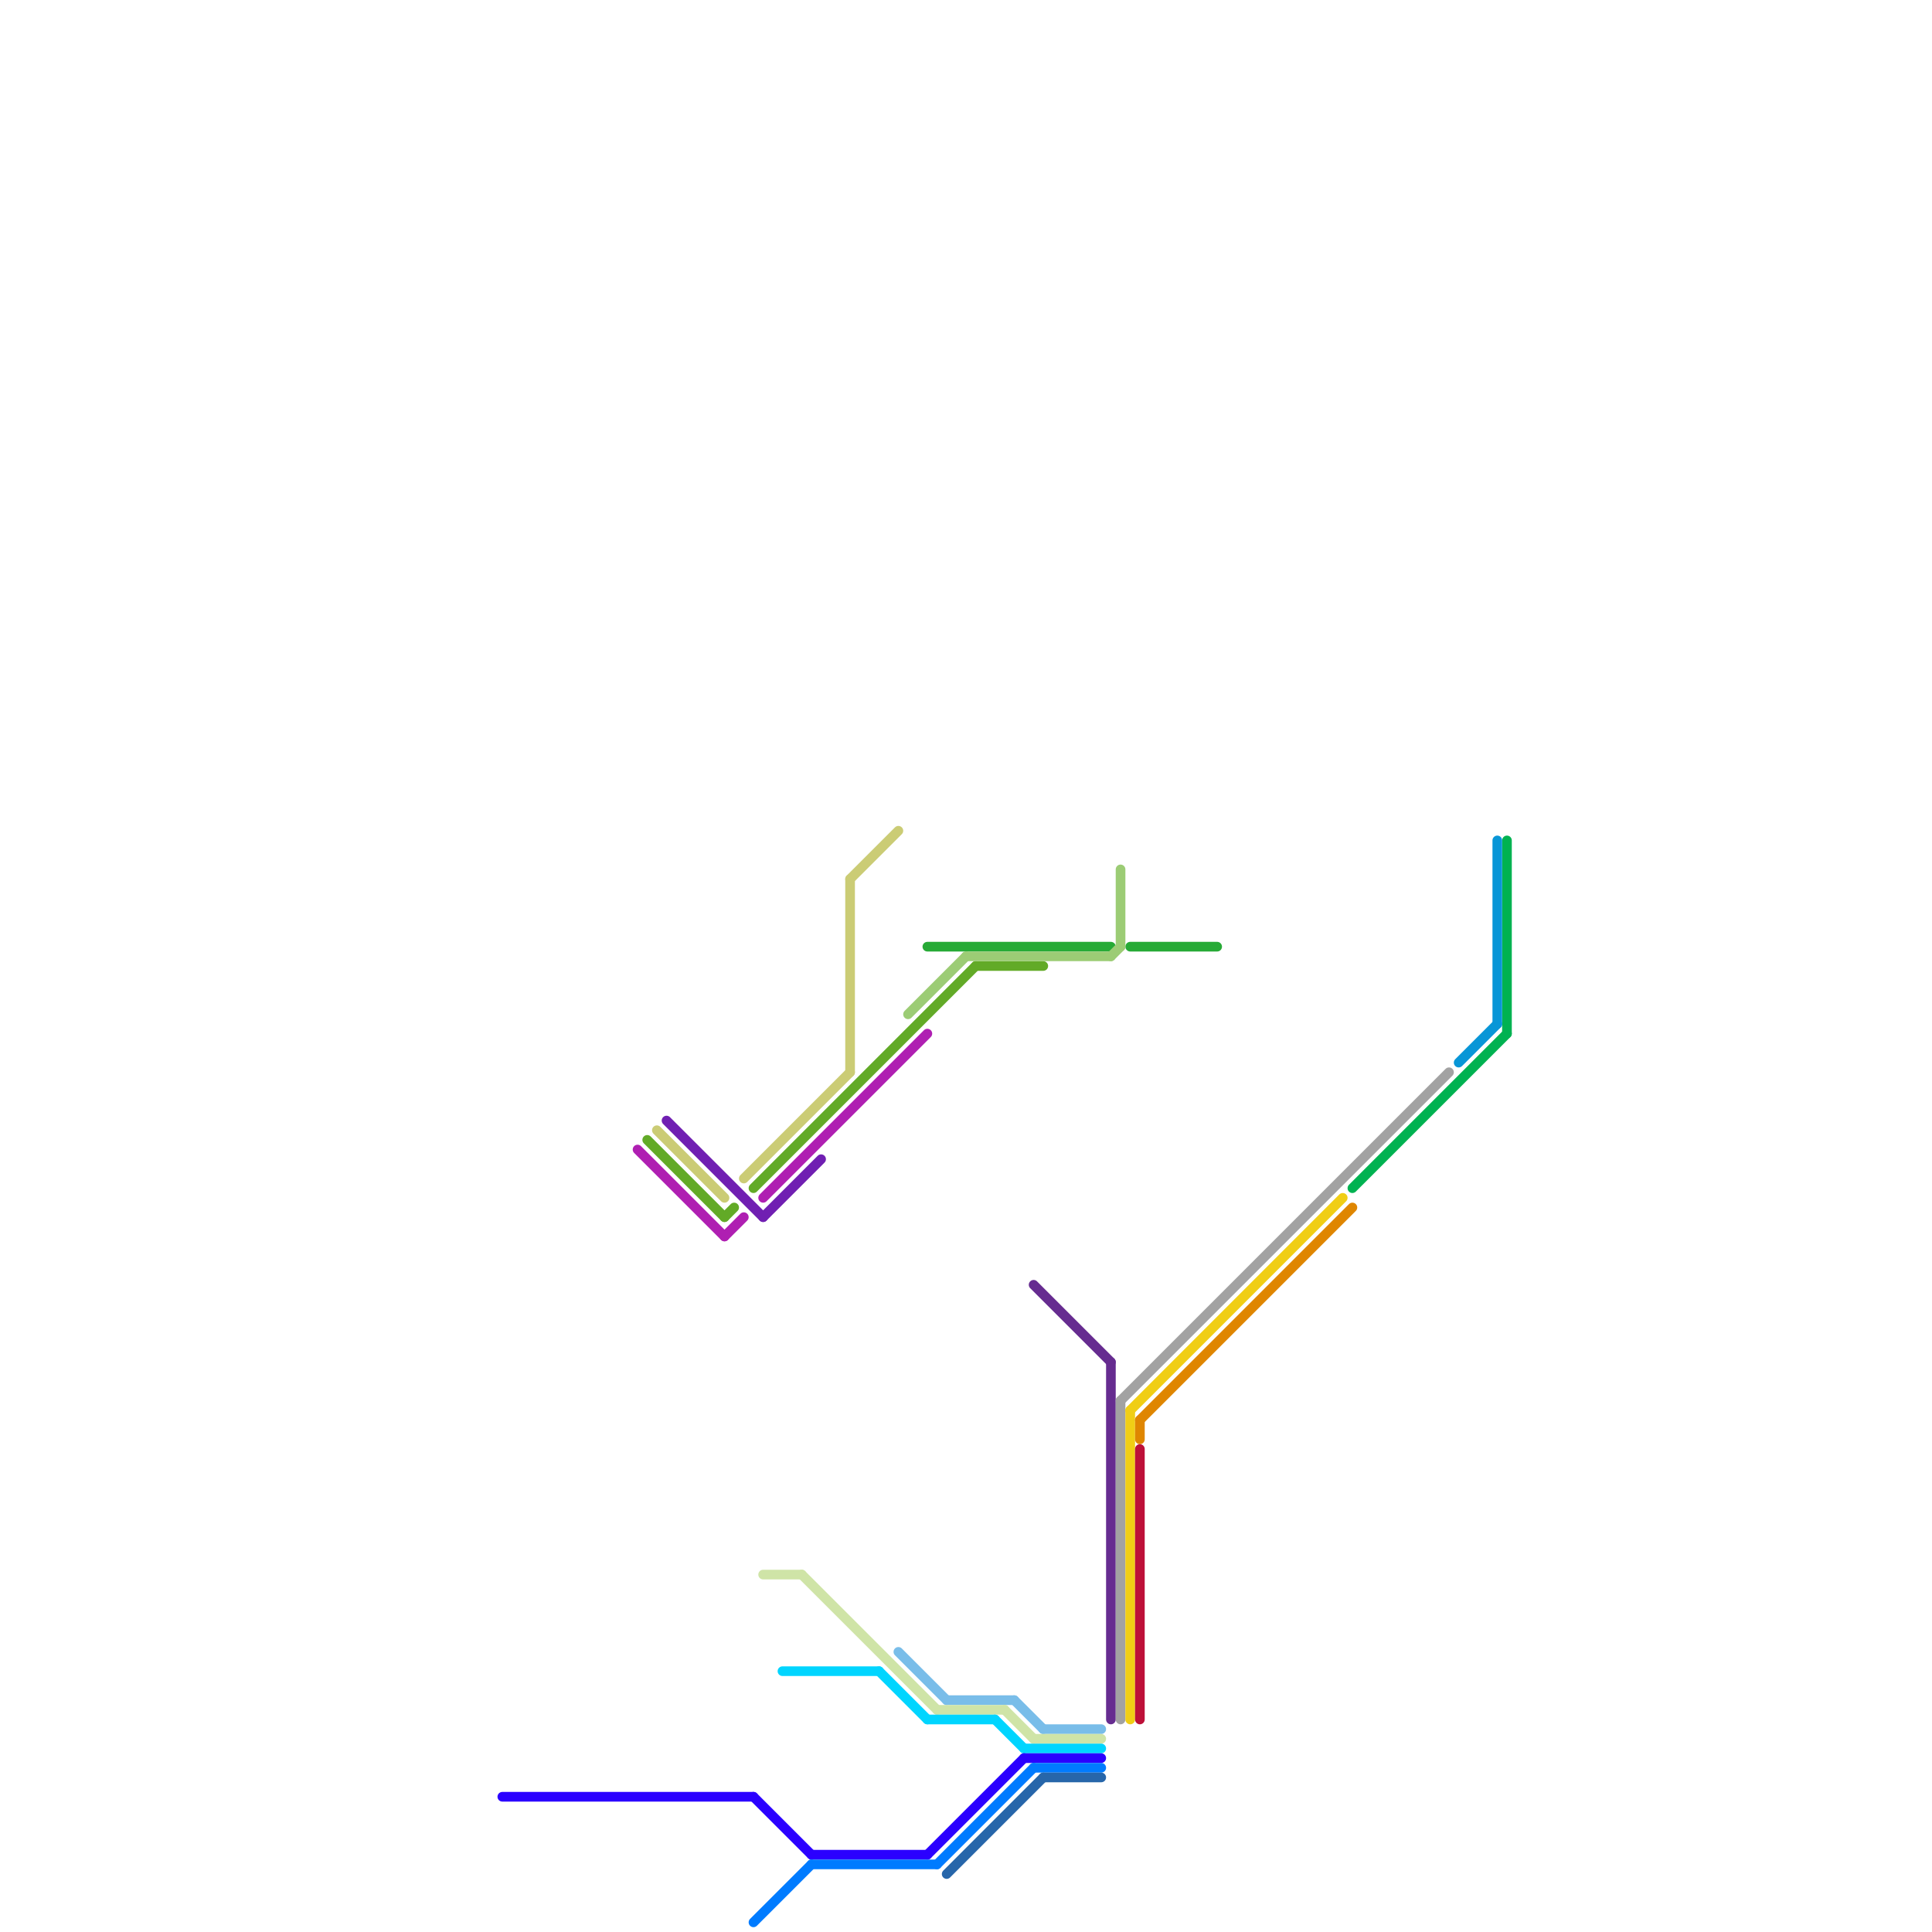 
<svg version="1.1" xmlns="http://www.w3.org/2000/svg" viewBox="0 0 200 200">
<style>text { font: 1px Helvetica; font-weight: 600; white-space: pre; dominant-baseline: central; } line { stroke-width: 1; fill: none; stroke-linecap: round; stroke-linejoin: round; } .c0 { stroke: #62aa27 } .c1 { stroke: #79bde9 } .c2 { stroke: #cfe4a7 } .c3 { stroke: #00d5ff } .c4 { stroke: #2b00ff } .c5 { stroke: #007bff } .c6 { stroke: #2766aa } .c7 { stroke: #27aa36 } .c8 { stroke: #9ccc75 } .c9 { stroke: #662c90 } .c10 { stroke: #a2a2a2 } .c11 { stroke: #f0ce15 } .c12 { stroke: #df8600 } .c13 { stroke: #bd1038 } .c14 { stroke: #00b251 } .c15 { stroke: #0896d7 } .c16 { stroke: #af1fb2 } .c17 { stroke: #cbcc75 } .c18 { stroke: #701fb2 }</style><defs><g id="wm-xf"><circle r="1.2" fill="#000"/><circle r="0.9" fill="#fff"/><circle r="0.6" fill="#000"/><circle r="0.3" fill="#fff"/></g><g id="wm"><circle r="0.6" fill="#000"/><circle r="0.3" fill="#fff"/></g></defs><line class="c0" x1="78" y1="123" x2="101" y2="100"/><line class="c0" x1="67" y1="118" x2="75" y2="126"/><line class="c0" x1="75" y1="126" x2="76" y2="125"/><line class="c0" x1="101" y1="100" x2="108" y2="100"/><line class="c1" x1="98" y1="176" x2="105" y2="176"/><line class="c1" x1="108" y1="179" x2="114" y2="179"/><line class="c1" x1="93" y1="171" x2="98" y2="176"/><line class="c1" x1="105" y1="176" x2="108" y2="179"/><line class="c2" x1="107" y1="180" x2="114" y2="180"/><line class="c2" x1="104" y1="177" x2="107" y2="180"/><line class="c2" x1="97" y1="177" x2="104" y2="177"/><line class="c2" x1="79" y1="163" x2="83" y2="163"/><line class="c2" x1="83" y1="163" x2="97" y2="177"/><line class="c3" x1="106" y1="181" x2="114" y2="181"/><line class="c3" x1="81" y1="173" x2="91" y2="173"/><line class="c3" x1="91" y1="173" x2="96" y2="178"/><line class="c3" x1="103" y1="178" x2="106" y2="181"/><line class="c3" x1="96" y1="178" x2="103" y2="178"/><line class="c4" x1="96" y1="192" x2="106" y2="182"/><line class="c4" x1="84" y1="192" x2="96" y2="192"/><line class="c4" x1="78" y1="186" x2="84" y2="192"/><line class="c4" x1="106" y1="182" x2="114" y2="182"/><line class="c4" x1="52" y1="186" x2="78" y2="186"/><line class="c5" x1="78" y1="199" x2="84" y2="193"/><line class="c5" x1="84" y1="193" x2="97" y2="193"/><line class="c5" x1="97" y1="193" x2="107" y2="183"/><line class="c5" x1="107" y1="183" x2="114" y2="183"/><line class="c6" x1="108" y1="184" x2="114" y2="184"/><line class="c6" x1="98" y1="194" x2="108" y2="184"/><line class="c7" x1="117" y1="98" x2="126" y2="98"/><line class="c7" x1="96" y1="98" x2="115" y2="98"/><line class="c8" x1="116" y1="90" x2="116" y2="98"/><line class="c8" x1="100" y1="99" x2="115" y2="99"/><line class="c8" x1="115" y1="99" x2="116" y2="98"/><line class="c8" x1="94" y1="105" x2="100" y2="99"/><line class="c9" x1="107" y1="133" x2="115" y2="141"/><line class="c9" x1="115" y1="141" x2="115" y2="178"/><line class="c10" x1="116" y1="145" x2="116" y2="178"/><line class="c10" x1="116" y1="145" x2="150" y2="111"/><line class="c11" x1="117" y1="146" x2="117" y2="178"/><line class="c11" x1="117" y1="146" x2="139" y2="124"/><line class="c12" x1="118" y1="147" x2="140" y2="125"/><line class="c12" x1="118" y1="147" x2="118" y2="149"/><line class="c13" x1="118" y1="150" x2="118" y2="178"/><line class="c14" x1="140" y1="123" x2="156" y2="107"/><line class="c14" x1="156" y1="87" x2="156" y2="107"/><line class="c15" x1="151" y1="110" x2="155" y2="106"/><line class="c15" x1="155" y1="87" x2="155" y2="106"/><line class="c16" x1="66" y1="119" x2="75" y2="128"/><line class="c16" x1="79" y1="124" x2="96" y2="107"/><line class="c16" x1="75" y1="128" x2="77" y2="126"/><line class="c17" x1="88" y1="91" x2="93" y2="86"/><line class="c17" x1="77" y1="122" x2="88" y2="111"/><line class="c17" x1="88" y1="91" x2="88" y2="111"/><line class="c17" x1="68" y1="117" x2="75" y2="124"/><line class="c18" x1="69" y1="116" x2="79" y2="126"/><line class="c18" x1="79" y1="126" x2="85" y2="120"/>
</svg>

